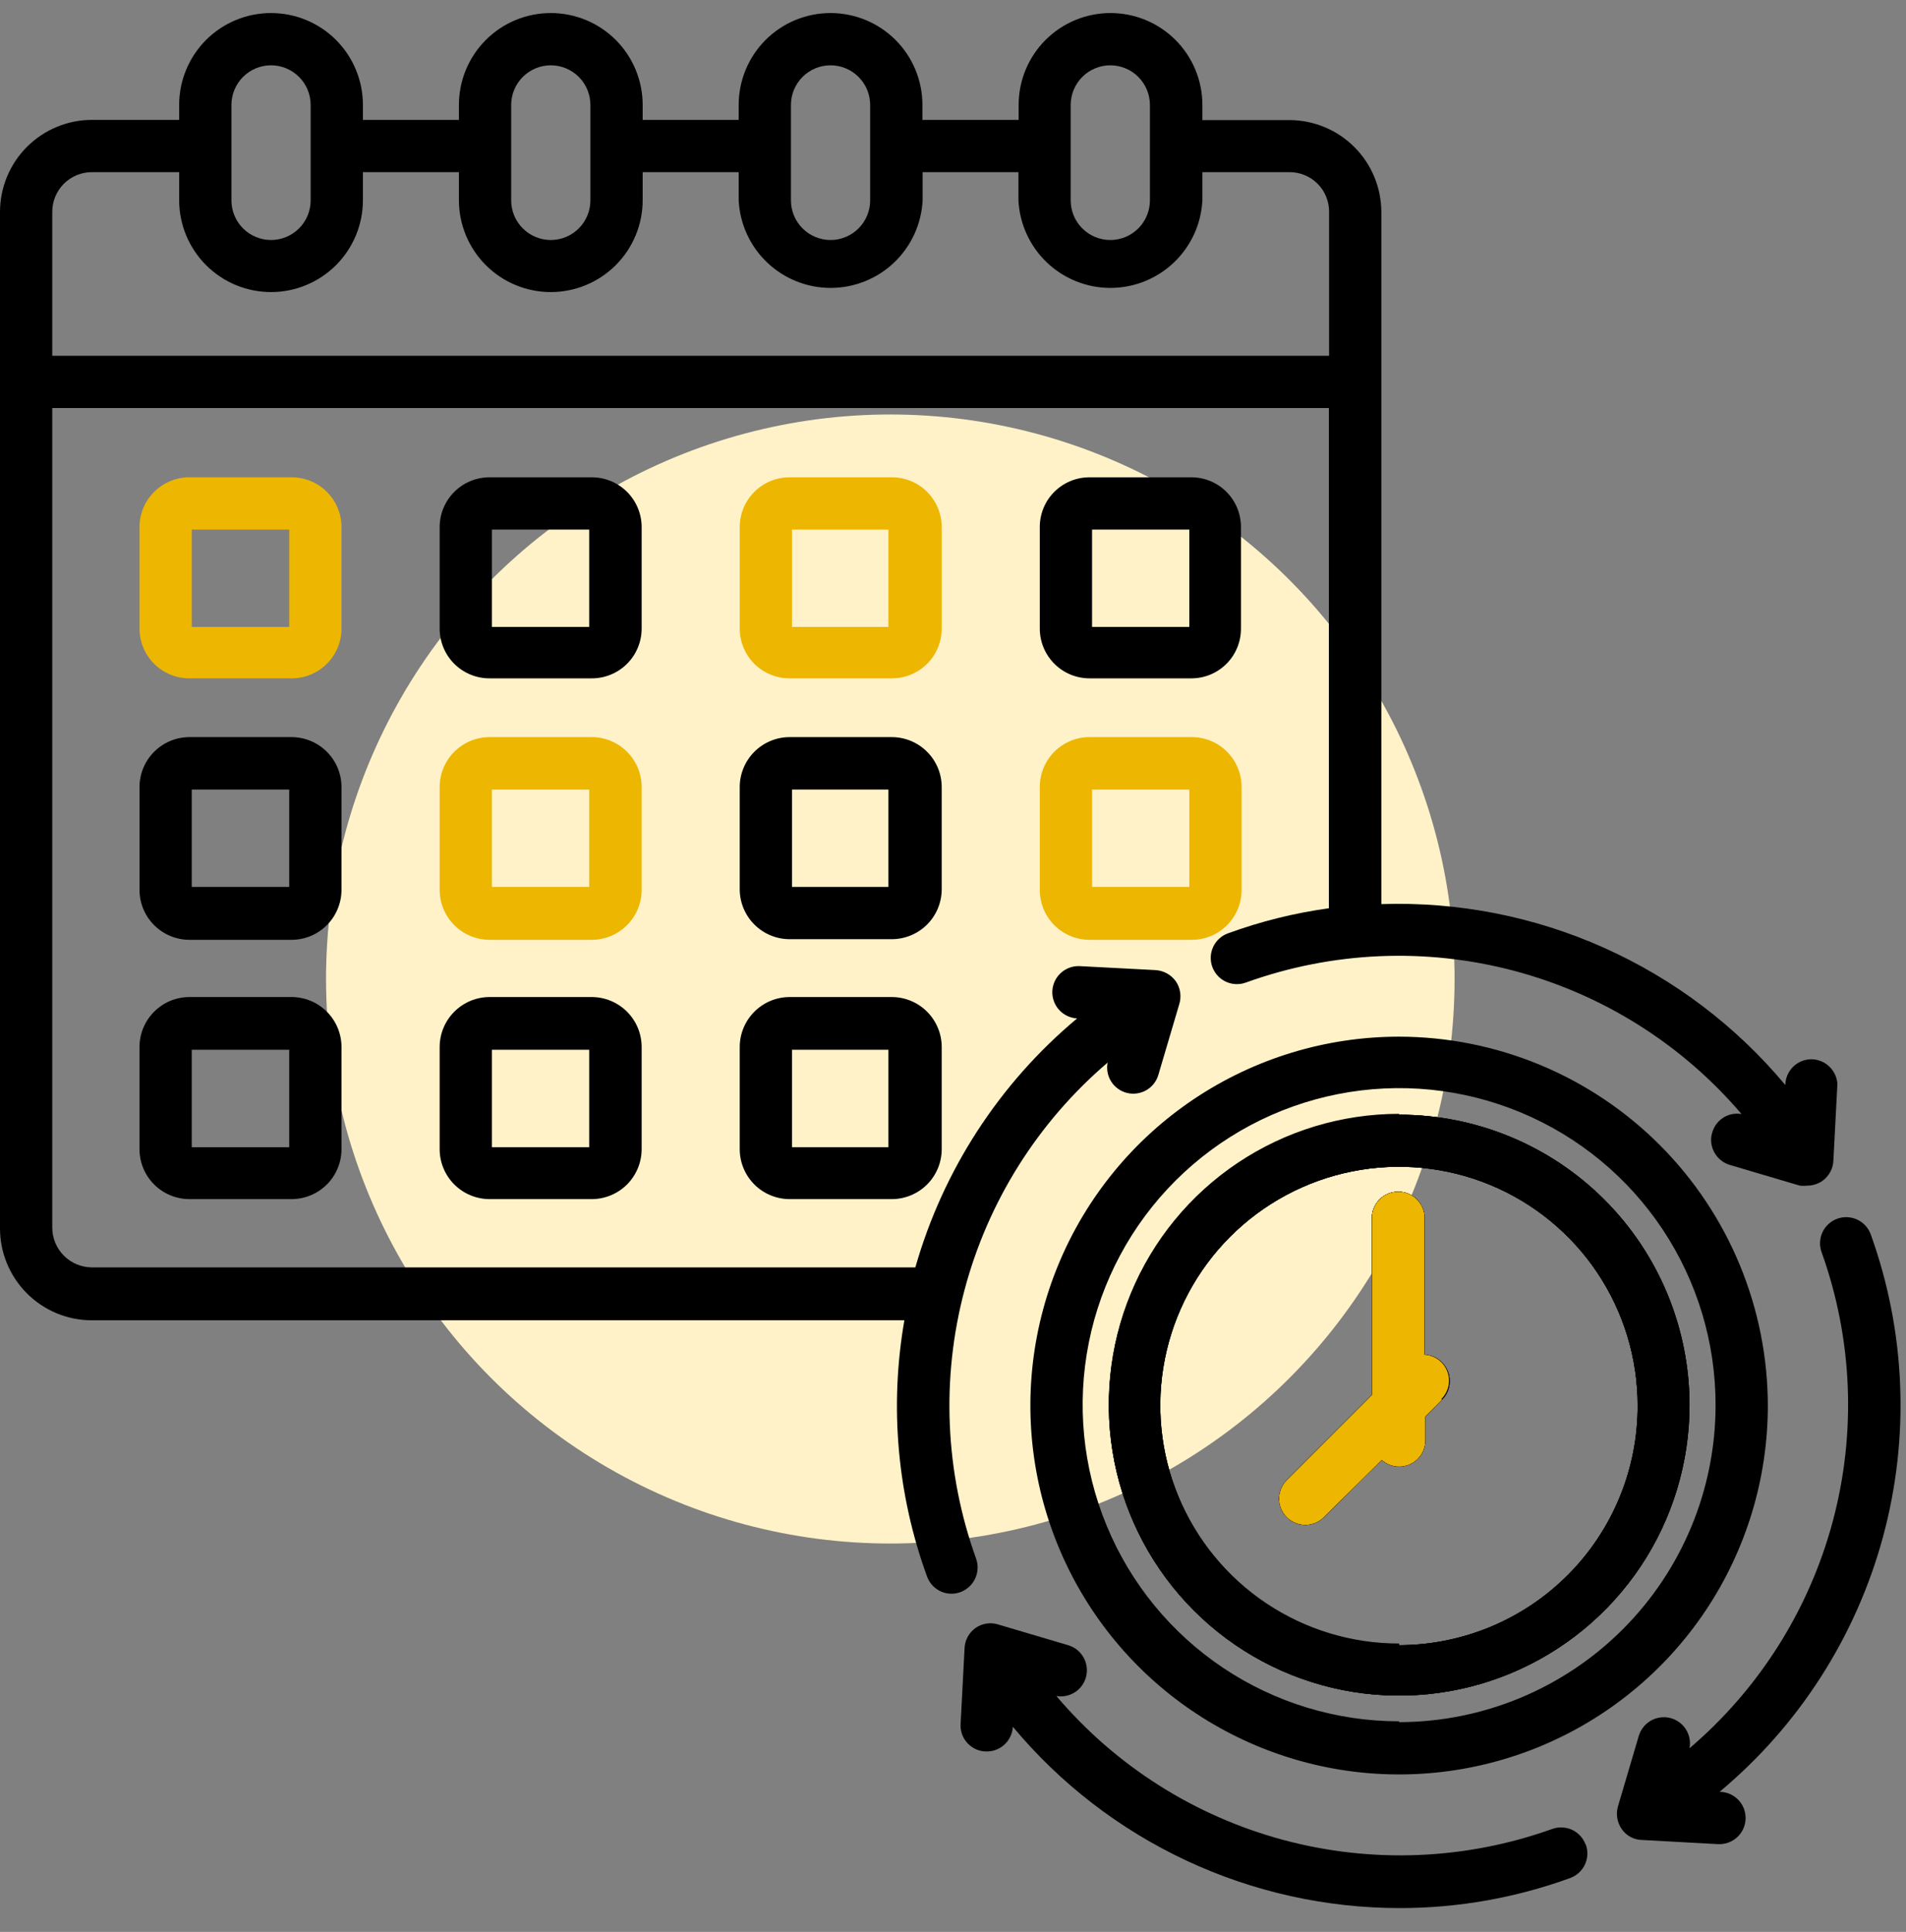 <svg xmlns="http://www.w3.org/2000/svg" width="76" height="77" viewBox="0 0 76 77" fill="none"><rect x="0" y="0" width="76" height="77" fill="#808080" stroke="none"/><circle cx="35.5" cy="39.02" r="22.5" fill="#FFF2C8"></circle><path d="M47.522 19.024H43.446C43.185 19.023 42.926 19.074 42.685 19.173C42.444 19.273 42.224 19.419 42.04 19.603C41.855 19.788 41.709 20.007 41.61 20.248C41.51 20.489 41.46 20.748 41.461 21.009V25.052C41.461 25.579 41.67 26.084 42.042 26.456C42.414 26.828 42.919 27.037 43.446 27.037H47.522C48.045 27.033 48.544 26.822 48.912 26.45C49.279 26.078 49.484 25.575 49.482 25.052V21.009C49.484 20.486 49.279 19.984 48.912 19.612C48.544 19.24 48.045 19.029 47.522 19.024ZM47.423 24.986H43.545V21.108H47.423V24.986Z" fill="black"></path><path d="M47.522 29.379H43.446C43.184 29.379 42.926 29.43 42.684 29.531C42.443 29.631 42.224 29.778 42.039 29.963C41.855 30.148 41.709 30.368 41.61 30.61C41.511 30.852 41.46 31.11 41.461 31.372V35.448C41.458 35.711 41.507 35.972 41.605 36.215C41.703 36.459 41.849 36.681 42.033 36.868C42.218 37.055 42.438 37.203 42.68 37.304C42.923 37.406 43.183 37.458 43.446 37.458H47.522C47.783 37.458 48.041 37.406 48.282 37.307C48.523 37.207 48.741 37.061 48.926 36.877C49.11 36.692 49.256 36.473 49.356 36.233C49.456 35.992 49.507 35.734 49.507 35.473V31.372C49.508 31.11 49.457 30.852 49.358 30.61C49.259 30.368 49.113 30.148 48.928 29.963C48.744 29.778 48.525 29.631 48.284 29.531C48.042 29.43 47.784 29.379 47.522 29.379ZM47.423 35.349H43.545V31.471H47.423V35.349Z" fill="#EDB600"></path><path d="M11.624 19.024H7.555C7.294 19.023 7.035 19.074 6.793 19.173C6.552 19.272 6.332 19.418 6.147 19.603C5.962 19.787 5.815 20.006 5.714 20.248C5.614 20.489 5.562 20.748 5.562 21.009V25.052C5.562 25.314 5.614 25.573 5.714 25.814C5.815 26.055 5.962 26.274 6.147 26.459C6.332 26.643 6.552 26.789 6.793 26.888C7.035 26.988 7.294 27.038 7.555 27.037H11.624C11.885 27.038 12.144 26.988 12.386 26.888C12.627 26.789 12.847 26.643 13.032 26.459C13.217 26.274 13.364 26.055 13.465 25.814C13.565 25.573 13.617 25.314 13.617 25.052V21.009C13.617 20.748 13.565 20.489 13.465 20.248C13.364 20.006 13.217 19.787 13.032 19.603C12.847 19.418 12.627 19.272 12.386 19.173C12.144 19.074 11.885 19.023 11.624 19.024ZM11.533 24.986H7.646V21.108H11.533V24.986Z" fill="#EDB600"></path><path d="M23.593 29.379H19.524C18.996 29.379 18.489 29.589 18.115 29.963C17.741 30.336 17.531 30.843 17.531 31.372V35.448C17.529 35.712 17.579 35.972 17.678 36.216C17.777 36.46 17.924 36.681 18.109 36.868C18.294 37.055 18.515 37.203 18.758 37.304C19.001 37.406 19.261 37.458 19.524 37.458H23.593C24.12 37.458 24.625 37.249 24.999 36.877C25.372 36.505 25.583 36 25.585 35.473V31.372C25.585 31.11 25.534 30.851 25.434 30.609C25.334 30.367 25.187 30.148 25.002 29.963C24.817 29.777 24.597 29.631 24.355 29.531C24.113 29.43 23.854 29.379 23.593 29.379ZM23.493 35.349H19.615V31.471H23.493V35.349Z" fill="#EDB600"></path><path d="M23.592 39.739H19.524C18.996 39.739 18.489 39.949 18.115 40.323C17.741 40.697 17.531 41.204 17.531 41.732V45.8C17.531 46.329 17.741 46.836 18.115 47.21C18.489 47.583 18.996 47.793 19.524 47.793H23.592C24.121 47.793 24.628 47.583 25.002 47.21C25.375 46.836 25.585 46.329 25.585 45.8V41.732C25.585 41.47 25.534 41.211 25.434 40.969C25.333 40.728 25.187 40.508 25.002 40.323C24.817 40.138 24.597 39.991 24.355 39.891C24.113 39.791 23.854 39.739 23.592 39.739ZM23.493 45.726H19.615V41.84H23.493V45.726Z" fill="black"></path><path d="M35.557 19.024H31.481C30.954 19.024 30.45 19.233 30.077 19.606C29.705 19.978 29.496 20.483 29.496 21.009V25.052C29.496 25.579 29.705 26.084 30.077 26.456C30.45 26.828 30.954 27.037 31.481 27.037H35.557C35.819 27.038 36.078 26.988 36.319 26.888C36.561 26.789 36.781 26.643 36.966 26.459C37.151 26.274 37.298 26.055 37.398 25.814C37.498 25.573 37.55 25.314 37.55 25.052V21.009C37.55 20.748 37.498 20.489 37.398 20.248C37.298 20.006 37.151 19.787 36.966 19.603C36.781 19.418 36.561 19.272 36.319 19.173C36.078 19.074 35.819 19.023 35.557 19.024ZM35.425 24.986H31.58V21.108H35.425V24.986Z" fill="#EDB600"></path><path d="M11.624 29.379H7.555C7.027 29.379 6.52 29.589 6.146 29.963C5.773 30.336 5.563 30.843 5.563 31.372V35.448C5.56 35.712 5.61 35.972 5.709 36.216C5.809 36.46 5.955 36.681 6.14 36.868C6.326 37.055 6.546 37.203 6.789 37.304C7.032 37.406 7.292 37.458 7.555 37.458H11.624C12.151 37.458 12.656 37.249 13.03 36.877C13.403 36.505 13.614 36 13.617 35.473V31.372C13.617 30.843 13.407 30.336 13.033 29.963C12.659 29.589 12.152 29.379 11.624 29.379ZM11.533 35.349H7.646V31.471H11.533V35.349Z" fill="black"></path><path d="M35.557 29.379H31.481C30.954 29.381 30.449 29.592 30.077 29.965C29.705 30.339 29.496 30.845 29.496 31.372V35.448C29.498 35.974 29.708 36.478 30.08 36.849C30.451 37.221 30.955 37.431 31.481 37.433H35.557C36.084 37.433 36.59 37.224 36.964 36.852C37.337 36.48 37.548 35.975 37.55 35.448V31.372C37.55 30.843 37.34 30.336 36.966 29.963C36.593 29.589 36.086 29.379 35.557 29.379ZM35.425 35.349H31.58V31.471H35.425V35.349Z" fill="black"></path><path d="M23.592 19.024H19.524C19.263 19.023 19.004 19.074 18.762 19.173C18.52 19.272 18.301 19.418 18.115 19.603C17.93 19.787 17.783 20.006 17.683 20.248C17.583 20.489 17.531 20.748 17.531 21.009V25.052C17.531 25.314 17.583 25.573 17.683 25.814C17.783 26.055 17.93 26.274 18.115 26.459C18.301 26.643 18.52 26.789 18.762 26.888C19.004 26.988 19.263 27.038 19.524 27.037H23.592C23.854 27.038 24.113 26.988 24.354 26.888C24.596 26.789 24.816 26.643 25.001 26.459C25.186 26.274 25.333 26.055 25.433 25.814C25.534 25.573 25.585 25.314 25.585 25.052V21.009C25.585 20.748 25.534 20.489 25.433 20.248C25.333 20.006 25.186 19.787 25.001 19.603C24.816 19.418 24.596 19.272 24.354 19.173C24.113 19.074 23.854 19.023 23.592 19.024ZM23.493 24.986H19.615V21.108H23.493V24.986Z" fill="black"></path><path d="M11.624 39.739H7.555C7.027 39.739 6.52 39.949 6.146 40.323C5.772 40.697 5.562 41.204 5.562 41.732V45.8C5.562 46.329 5.772 46.836 6.146 47.21C6.52 47.583 7.027 47.793 7.555 47.793H11.624C12.152 47.793 12.659 47.583 13.033 47.21C13.407 46.836 13.617 46.329 13.617 45.8V41.732C13.617 41.204 13.407 40.697 13.033 40.323C12.659 39.949 12.152 39.739 11.624 39.739ZM11.533 45.726H7.646V41.84H11.533V45.726Z" fill="black"></path><path d="M35.557 39.739H31.481C30.954 39.741 30.449 39.952 30.077 40.326C29.705 40.699 29.496 41.205 29.496 41.732V45.8C29.496 46.328 29.705 46.833 30.077 47.207C30.449 47.58 30.954 47.791 31.481 47.793H35.557C36.086 47.793 36.593 47.583 36.966 47.21C37.34 46.836 37.55 46.329 37.55 45.8V41.732C37.55 41.204 37.34 40.697 36.966 40.323C36.593 39.949 36.086 39.739 35.557 39.739ZM35.425 45.726H31.58V41.84H35.425V45.726Z" fill="black"></path><path d="M57.502 54.31C57.697 54.505 57.806 54.77 57.806 55.045C57.806 55.322 57.697 55.586 57.502 55.782L56.832 56.459V57.402C56.834 57.604 56.777 57.802 56.668 57.972C56.559 58.142 56.404 58.277 56.22 58.361C56.036 58.444 55.831 58.472 55.632 58.441C55.432 58.41 55.246 58.322 55.096 58.188L52.788 60.47C52.592 60.665 52.326 60.775 52.048 60.775C51.771 60.775 51.505 60.665 51.308 60.47C51.113 60.275 51.004 60.01 51.004 59.734C51.004 59.458 51.113 59.193 51.308 58.998L54.707 55.599V48.455C54.73 48.194 54.85 47.951 55.044 47.773C55.238 47.596 55.49 47.498 55.753 47.498C56.015 47.498 56.268 47.596 56.462 47.773C56.655 47.951 56.776 48.194 56.799 48.455V53.995C57.065 54.006 57.317 54.118 57.502 54.31Z" fill="black"></path><path d="M55.788 44.428C53.499 44.428 51.26 45.106 49.357 46.379C47.453 47.651 45.969 49.459 45.093 51.574C44.217 53.689 43.987 56.017 44.434 58.263C44.881 60.508 45.983 62.571 47.602 64.19C49.221 65.809 51.284 66.912 53.53 67.358C55.775 67.805 58.103 67.576 60.218 66.7C62.334 65.823 64.142 64.34 65.414 62.436C66.686 60.532 67.365 58.294 67.365 56.004C67.365 52.934 66.145 49.989 63.974 47.818C61.803 45.647 58.859 44.428 55.788 44.428ZM55.788 65.538C53.906 65.54 52.065 64.983 50.498 63.938C48.932 62.894 47.711 61.408 46.989 59.669C46.268 57.93 46.078 56.016 46.444 54.169C46.81 52.322 47.716 50.626 49.047 49.294C50.378 47.962 52.074 47.054 53.92 46.687C55.767 46.319 57.681 46.507 59.42 47.227C61.16 47.947 62.647 49.167 63.693 50.732C64.739 52.297 65.298 54.138 65.298 56.021C65.301 57.272 65.057 58.512 64.581 59.67C64.105 60.827 63.405 61.88 62.522 62.767C61.639 63.654 60.59 64.358 59.434 64.839C58.279 65.32 57.04 65.569 55.788 65.571V65.538ZM55.788 44.428C53.499 44.428 51.26 45.106 49.357 46.379C47.453 47.651 45.969 49.459 45.093 51.574C44.217 53.689 43.987 56.017 44.434 58.263C44.881 60.508 45.983 62.571 47.602 64.19C49.221 65.809 51.284 66.912 53.53 67.358C55.775 67.805 58.103 67.576 60.218 66.7C62.334 65.823 64.142 64.34 65.414 62.436C66.686 60.532 67.365 58.294 67.365 56.004C67.365 52.934 66.145 49.989 63.974 47.818C61.803 45.647 58.859 44.428 55.788 44.428ZM55.788 65.538C53.906 65.54 52.065 64.983 50.498 63.938C48.932 62.894 47.711 61.408 46.989 59.669C46.268 57.93 46.078 56.016 46.444 54.169C46.81 52.322 47.716 50.626 49.047 49.294C50.378 47.962 52.074 47.054 53.92 46.687C55.767 46.319 57.681 46.507 59.42 47.227C61.16 47.947 62.647 49.167 63.693 50.732C64.739 52.297 65.298 54.138 65.298 56.021C65.301 57.272 65.057 58.512 64.581 59.67C64.105 60.827 63.405 61.88 62.522 62.767C61.639 63.654 60.59 64.358 59.434 64.839C58.279 65.32 57.04 65.569 55.788 65.571V65.538ZM55.788 44.428C53.499 44.428 51.26 45.106 49.357 46.379C47.453 47.651 45.969 49.459 45.093 51.574C44.217 53.689 43.987 56.017 44.434 58.263C44.881 60.508 45.983 62.571 47.602 64.19C49.221 65.809 51.284 66.912 53.53 67.358C55.775 67.805 58.103 67.576 60.218 66.7C62.334 65.823 64.142 64.34 65.414 62.436C66.686 60.532 67.365 58.294 67.365 56.004C67.365 52.934 66.145 49.989 63.974 47.818C61.803 45.647 58.859 44.428 55.788 44.428ZM55.788 65.538C53.906 65.54 52.065 64.983 50.498 63.938C48.932 62.894 47.711 61.408 46.989 59.669C46.268 57.93 46.078 56.016 46.444 54.169C46.81 52.322 47.716 50.626 49.047 49.294C50.378 47.962 52.074 47.054 53.92 46.687C55.767 46.319 57.681 46.507 59.42 47.227C61.16 47.947 62.647 49.167 63.693 50.732C64.739 52.297 65.298 54.138 65.298 56.021C65.301 57.272 65.057 58.512 64.581 59.67C64.105 60.827 63.405 61.88 62.522 62.767C61.639 63.654 60.59 64.358 59.434 64.839C58.279 65.32 57.04 65.569 55.788 65.571V65.538ZM55.788 44.428C53.499 44.428 51.26 45.106 49.357 46.379C47.453 47.651 45.969 49.459 45.093 51.574C44.217 53.689 43.987 56.017 44.434 58.263C44.881 60.508 45.983 62.571 47.602 64.19C49.221 65.809 51.284 66.912 53.53 67.358C55.775 67.805 58.103 67.576 60.218 66.7C62.334 65.823 64.142 64.34 65.414 62.436C66.686 60.532 67.365 58.294 67.365 56.004C67.365 52.934 66.145 49.989 63.974 47.818C61.803 45.647 58.859 44.428 55.788 44.428ZM55.788 65.538C53.906 65.54 52.065 64.983 50.498 63.938C48.932 62.894 47.711 61.408 46.989 59.669C46.268 57.93 46.078 56.016 46.444 54.169C46.81 52.322 47.716 50.626 49.047 49.294C50.378 47.962 52.074 47.054 53.92 46.687C55.767 46.319 57.681 46.507 59.42 47.227C61.16 47.947 62.647 49.167 63.693 50.732C64.739 52.297 65.298 54.138 65.298 56.021C65.301 57.272 65.057 58.512 64.581 59.67C64.105 60.827 63.405 61.88 62.522 62.767C61.639 63.654 60.59 64.358 59.434 64.839C58.279 65.32 57.04 65.569 55.788 65.571V65.538ZM55.788 44.428C53.499 44.428 51.26 45.106 49.357 46.379C47.453 47.651 45.969 49.459 45.093 51.574C44.217 53.689 43.987 56.017 44.434 58.263C44.881 60.508 45.983 62.571 47.602 64.19C49.221 65.809 51.284 66.912 53.53 67.358C55.775 67.805 58.103 67.576 60.218 66.7C62.334 65.823 64.142 64.34 65.414 62.436C66.686 60.532 67.365 58.294 67.365 56.004C67.365 52.934 66.145 49.989 63.974 47.818C61.803 45.647 58.859 44.428 55.788 44.428ZM55.788 65.538C53.906 65.54 52.065 64.983 50.498 63.938C48.932 62.894 47.711 61.408 46.989 59.669C46.268 57.93 46.078 56.016 46.444 54.169C46.81 52.322 47.716 50.626 49.047 49.294C50.378 47.962 52.074 47.054 53.92 46.687C55.767 46.319 57.681 46.507 59.42 47.227C61.16 47.947 62.647 49.167 63.693 50.732C64.739 52.297 65.298 54.138 65.298 56.021C65.301 57.272 65.057 58.512 64.581 59.67C64.105 60.827 63.405 61.88 62.522 62.767C61.639 63.654 60.59 64.358 59.434 64.839C58.279 65.32 57.04 65.569 55.788 65.571V65.538ZM55.788 44.428C53.499 44.428 51.26 45.106 49.357 46.379C47.453 47.651 45.969 49.459 45.093 51.574C44.217 53.689 43.987 56.017 44.434 58.263C44.881 60.508 45.983 62.571 47.602 64.19C49.221 65.809 51.284 66.912 53.53 67.358C55.775 67.805 58.103 67.576 60.218 66.7C62.334 65.823 64.142 64.34 65.414 62.436C66.686 60.532 67.365 58.294 67.365 56.004C67.365 52.934 66.145 49.989 63.974 47.818C61.803 45.647 58.859 44.428 55.788 44.428ZM55.788 65.538C53.906 65.54 52.065 64.983 50.498 63.938C48.932 62.894 47.711 61.408 46.989 59.669C46.268 57.93 46.078 56.016 46.444 54.169C46.81 52.322 47.716 50.626 49.047 49.294C50.378 47.962 52.074 47.054 53.92 46.687C55.767 46.319 57.681 46.507 59.42 47.227C61.16 47.947 62.647 49.167 63.693 50.732C64.739 52.297 65.298 54.138 65.298 56.021C65.301 57.272 65.057 58.512 64.581 59.67C64.105 60.827 63.405 61.88 62.522 62.767C61.639 63.654 60.59 64.358 59.434 64.839C58.279 65.32 57.04 65.569 55.788 65.571V65.538ZM55.788 41.318C52.88 41.318 50.038 42.181 47.62 43.796C45.202 45.412 43.318 47.708 42.205 50.394C41.092 53.081 40.801 56.037 41.368 58.889C41.936 61.741 43.336 64.361 45.392 66.417C47.448 68.473 50.068 69.873 52.92 70.441C55.772 71.008 58.728 70.717 61.415 69.604C64.101 68.491 66.397 66.607 68.013 64.189C69.628 61.771 70.491 58.928 70.491 56.021C70.484 52.123 68.933 48.388 66.177 45.632C63.421 42.876 59.685 41.325 55.788 41.318ZM55.788 68.606C53.291 68.606 50.85 67.865 48.774 66.477C46.699 65.089 45.081 63.117 44.127 60.809C43.173 58.501 42.925 55.962 43.415 53.514C43.904 51.065 45.109 48.817 46.877 47.053C48.645 45.29 50.897 44.091 53.347 43.608C55.797 43.124 58.335 43.379 60.64 44.339C62.945 45.299 64.914 46.922 66.296 49.001C67.679 51.081 68.413 53.524 68.407 56.021C68.402 59.366 67.072 62.573 64.706 64.939C62.341 67.304 59.133 68.635 55.788 68.639V68.606ZM55.788 44.394C53.499 44.394 51.26 45.073 49.357 46.345C47.453 47.617 45.969 49.425 45.093 51.541C44.217 53.656 43.987 55.984 44.434 58.23C44.881 60.475 45.983 62.538 47.602 64.157C49.221 65.776 51.284 66.879 53.53 67.325C55.775 67.772 58.103 67.543 60.218 66.666C62.334 65.79 64.142 64.306 65.414 62.403C66.686 60.499 67.365 58.261 67.365 55.971C67.356 52.907 66.133 49.97 63.962 47.806C61.792 45.643 58.853 44.428 55.788 44.428V44.394ZM55.788 65.505C53.906 65.507 52.065 64.95 50.498 63.905C48.932 62.86 47.711 61.374 46.989 59.636C46.268 57.897 46.078 55.983 46.444 54.136C46.81 52.289 47.716 50.592 49.047 49.261C50.378 47.929 52.074 47.021 53.92 46.653C55.767 46.285 57.681 46.474 59.42 47.194C61.16 47.914 62.647 49.134 63.693 50.699C64.739 52.264 65.298 54.105 65.298 55.988C65.305 57.242 65.065 58.486 64.591 59.647C64.117 60.808 63.417 61.864 62.534 62.755C61.65 63.645 60.6 64.353 59.442 64.836C58.284 65.319 57.043 65.569 55.788 65.571V65.505ZM55.788 44.394C53.499 44.394 51.26 45.073 49.357 46.345C47.453 47.617 45.969 49.425 45.093 51.541C44.217 53.656 43.987 55.984 44.434 58.23C44.881 60.475 45.983 62.538 47.602 64.157C49.221 65.776 51.284 66.879 53.53 67.325C55.775 67.772 58.103 67.543 60.218 66.666C62.334 65.79 64.142 64.306 65.414 62.403C66.686 60.499 67.365 58.261 67.365 55.971C67.356 52.907 66.133 49.97 63.962 47.806C61.792 45.643 58.853 44.428 55.788 44.428V44.394ZM55.788 65.505C53.906 65.507 52.065 64.95 50.498 63.905C48.932 62.86 47.711 61.374 46.989 59.636C46.268 57.897 46.078 55.983 46.444 54.136C46.81 52.289 47.716 50.592 49.047 49.261C50.378 47.929 52.074 47.021 53.92 46.653C55.767 46.285 57.681 46.474 59.42 47.194C61.16 47.914 62.647 49.134 63.693 50.699C64.739 52.264 65.298 54.105 65.298 55.988C65.305 57.242 65.065 58.486 64.591 59.647C64.117 60.808 63.417 61.864 62.534 62.755C61.65 63.645 60.6 64.353 59.442 64.836C58.284 65.319 57.043 65.569 55.788 65.571V65.505ZM55.788 44.394C53.499 44.394 51.26 45.073 49.357 46.345C47.453 47.617 45.969 49.425 45.093 51.541C44.217 53.656 43.987 55.984 44.434 58.23C44.881 60.475 45.983 62.538 47.602 64.157C49.221 65.776 51.284 66.879 53.53 67.325C55.775 67.772 58.103 67.543 60.218 66.666C62.334 65.79 64.142 64.306 65.414 62.403C66.686 60.499 67.365 58.261 67.365 55.971C67.356 52.907 66.133 49.97 63.962 47.806C61.792 45.643 58.853 44.428 55.788 44.428V44.394ZM55.788 65.505C53.906 65.507 52.065 64.95 50.498 63.905C48.932 62.86 47.711 61.374 46.989 59.636C46.268 57.897 46.078 55.983 46.444 54.136C46.81 52.289 47.716 50.592 49.047 49.261C50.378 47.929 52.074 47.021 53.92 46.653C55.767 46.285 57.681 46.474 59.42 47.194C61.16 47.914 62.647 49.134 63.693 50.699C64.739 52.264 65.298 54.105 65.298 55.988C65.305 57.242 65.065 58.486 64.591 59.647C64.117 60.808 63.417 61.864 62.534 62.755C61.65 63.645 60.6 64.353 59.442 64.836C58.284 65.319 57.043 65.569 55.788 65.571V65.505ZM55.788 44.394C53.499 44.394 51.26 45.073 49.357 46.345C47.453 47.617 45.969 49.425 45.093 51.541C44.217 53.656 43.987 55.984 44.434 58.23C44.881 60.475 45.983 62.538 47.602 64.157C49.221 65.776 51.284 66.879 53.53 67.325C55.775 67.772 58.103 67.543 60.218 66.666C62.334 65.79 64.142 64.306 65.414 62.403C66.686 60.499 67.365 58.261 67.365 55.971C67.356 52.907 66.133 49.97 63.962 47.806C61.792 45.643 58.853 44.428 55.788 44.428V44.394ZM55.788 65.505C53.906 65.507 52.065 64.95 50.498 63.905C48.932 62.86 47.711 61.374 46.989 59.636C46.268 57.897 46.078 55.983 46.444 54.136C46.81 52.289 47.716 50.592 49.047 49.261C50.378 47.929 52.074 47.021 53.92 46.653C55.767 46.285 57.681 46.474 59.42 47.194C61.16 47.914 62.647 49.134 63.693 50.699C64.739 52.264 65.298 54.105 65.298 55.988C65.305 57.242 65.065 58.486 64.591 59.647C64.117 60.808 63.417 61.864 62.534 62.755C61.65 63.645 60.6 64.353 59.442 64.836C58.284 65.319 57.043 65.569 55.788 65.571V65.505ZM55.788 44.394C53.499 44.394 51.26 45.073 49.357 46.345C47.453 47.617 45.969 49.425 45.093 51.541C44.217 53.656 43.987 55.984 44.434 58.23C44.881 60.475 45.983 62.538 47.602 64.157C49.221 65.776 51.284 66.879 53.53 67.325C55.775 67.772 58.103 67.543 60.218 66.666C62.334 65.79 64.142 64.306 65.414 62.403C66.686 60.499 67.365 58.261 67.365 55.971C67.356 52.907 66.133 49.97 63.962 47.806C61.792 45.643 58.853 44.428 55.788 44.428V44.394ZM55.788 65.505C53.906 65.507 52.065 64.95 50.498 63.905C48.932 62.86 47.711 61.374 46.989 59.636C46.268 57.897 46.078 55.983 46.444 54.136C46.81 52.289 47.716 50.592 49.047 49.261C50.378 47.929 52.074 47.021 53.92 46.653C55.767 46.285 57.681 46.474 59.42 47.194C61.16 47.914 62.647 49.134 63.693 50.699C64.739 52.264 65.298 54.105 65.298 55.988C65.305 57.242 65.065 58.486 64.591 59.647C64.117 60.808 63.417 61.864 62.534 62.755C61.65 63.645 60.6 64.353 59.442 64.836C58.284 65.319 57.043 65.569 55.788 65.571V65.505Z" fill="black"></path><path d="M57.502 54.31C57.697 54.505 57.806 54.77 57.806 55.045C57.806 55.322 57.697 55.586 57.502 55.782L56.832 56.459V57.402C56.834 57.604 56.777 57.802 56.668 57.972C56.559 58.142 56.404 58.277 56.22 58.361C56.036 58.444 55.831 58.472 55.632 58.441C55.432 58.41 55.246 58.322 55.096 58.188L52.788 60.47C52.592 60.665 52.326 60.775 52.048 60.775C51.771 60.775 51.505 60.665 51.308 60.47C51.113 60.275 51.004 60.01 51.004 59.734C51.004 59.458 51.113 59.193 51.308 58.998L54.707 55.599V48.455C54.73 48.194 54.85 47.951 55.044 47.773C55.238 47.596 55.49 47.498 55.753 47.498C56.015 47.498 56.268 47.596 56.462 47.773C56.655 47.951 56.776 48.194 56.799 48.455V53.995C57.065 54.006 57.317 54.118 57.502 54.31Z" fill="black"></path><path d="M55.791 44.428C53.502 44.428 51.264 45.107 49.36 46.379C47.456 47.651 45.972 49.459 45.096 51.574C44.22 53.69 43.991 56.017 44.437 58.263C44.884 60.508 45.986 62.571 47.606 64.19C49.225 65.809 51.287 66.912 53.533 67.359C55.779 67.805 58.106 67.576 60.222 66.7C62.337 65.823 64.145 64.34 65.417 62.436C66.689 60.532 67.368 58.294 67.368 56.004C67.368 52.934 66.148 49.989 63.977 47.818C61.806 45.647 58.862 44.428 55.791 44.428ZM55.791 65.538C53.909 65.54 52.068 64.983 50.502 63.938C48.935 62.894 47.714 61.408 46.992 59.669C46.271 57.93 46.081 56.016 46.447 54.169C46.814 52.322 47.72 50.626 49.05 49.294C50.381 47.962 52.077 47.055 53.923 46.687C55.77 46.319 57.684 46.507 59.423 47.227C61.163 47.947 62.65 49.167 63.696 50.732C64.742 52.298 65.301 54.138 65.301 56.021C65.304 57.273 65.061 58.513 64.584 59.67C64.108 60.828 63.408 61.88 62.525 62.767C61.642 63.654 60.593 64.358 59.438 64.839C58.282 65.321 57.043 65.569 55.791 65.572V65.538Z" fill="black"></path><path d="M57.502 54.31C57.697 54.505 57.806 54.77 57.806 55.045C57.806 55.322 57.697 55.586 57.502 55.782L56.832 56.459V57.402C56.834 57.604 56.777 57.802 56.668 57.972C56.559 58.142 56.404 58.277 56.22 58.361C56.036 58.444 55.831 58.472 55.632 58.441C55.432 58.41 55.246 58.322 55.096 58.188L52.788 60.47C52.592 60.665 52.326 60.775 52.048 60.775C51.771 60.775 51.505 60.665 51.308 60.47C51.113 60.275 51.004 60.01 51.004 59.734C51.004 59.458 51.113 59.193 51.308 58.998L54.707 55.599V48.455C54.73 48.194 54.85 47.951 55.044 47.773C55.238 47.596 55.49 47.498 55.753 47.498C56.015 47.498 56.268 47.596 56.462 47.773C56.655 47.951 56.776 48.194 56.799 48.455V53.995C57.065 54.006 57.317 54.118 57.502 54.31Z" fill="black"></path><path d="M55.791 44.428C53.502 44.428 51.264 45.107 49.36 46.379C47.456 47.651 45.972 49.459 45.096 51.574C44.22 53.69 43.991 56.017 44.437 58.263C44.884 60.508 45.986 62.571 47.606 64.19C49.225 65.809 51.287 66.912 53.533 67.359C55.779 67.805 58.106 67.576 60.222 66.7C62.337 65.823 64.145 64.34 65.417 62.436C66.689 60.532 67.368 58.294 67.368 56.004C67.368 52.934 66.148 49.989 63.977 47.818C61.806 45.647 58.862 44.428 55.791 44.428ZM55.791 65.538C53.909 65.54 52.068 64.983 50.502 63.938C48.935 62.894 47.714 61.408 46.992 59.669C46.271 57.93 46.081 56.016 46.447 54.169C46.814 52.322 47.72 50.626 49.05 49.294C50.381 47.962 52.077 47.055 53.923 46.687C55.77 46.319 57.684 46.507 59.423 47.227C61.163 47.947 62.65 49.167 63.696 50.732C64.742 52.298 65.301 54.138 65.301 56.021C65.304 57.273 65.061 58.513 64.584 59.67C64.108 60.828 63.408 61.88 62.525 62.767C61.642 63.654 60.593 64.358 59.438 64.839C58.282 65.321 57.043 65.569 55.791 65.572V65.538Z" fill="black"></path><path d="M57.502 55.782L56.832 56.459V57.402C56.834 57.604 56.777 57.802 56.668 57.972C56.559 58.142 56.404 58.277 56.22 58.361C56.036 58.444 55.831 58.472 55.632 58.441C55.432 58.41 55.246 58.322 55.096 58.188L52.788 60.47C52.592 60.665 52.326 60.775 52.048 60.775C51.771 60.775 51.505 60.665 51.308 60.47C51.113 60.275 51.004 60.01 51.004 59.734C51.004 59.458 51.113 59.193 51.308 58.998L54.707 55.599V48.455C54.73 48.194 54.85 47.951 55.044 47.773C55.238 47.596 55.49 47.498 55.753 47.498C56.015 47.498 56.268 47.596 56.462 47.773C56.655 47.951 56.776 48.194 56.799 48.455V53.995C56.999 54.006 57.192 54.075 57.354 54.193C57.516 54.311 57.64 54.474 57.711 54.662C57.782 54.849 57.797 55.053 57.754 55.249C57.711 55.445 57.612 55.624 57.469 55.765L57.502 55.782Z" fill="black"></path><path d="M57.502 55.782L56.832 56.459V57.402C56.834 57.604 56.777 57.802 56.668 57.972C56.559 58.142 56.404 58.277 56.22 58.361C56.036 58.444 55.831 58.472 55.632 58.441C55.432 58.41 55.246 58.322 55.096 58.188L52.788 60.47C52.592 60.665 52.326 60.775 52.048 60.775C51.771 60.775 51.505 60.665 51.308 60.47C51.113 60.275 51.004 60.01 51.004 59.734C51.004 59.458 51.113 59.193 51.308 58.998L54.707 55.599V48.455C54.73 48.194 54.85 47.951 55.044 47.773C55.238 47.596 55.49 47.498 55.753 47.498C56.015 47.498 56.268 47.596 56.462 47.773C56.655 47.951 56.776 48.194 56.799 48.455V53.995C56.999 54.006 57.192 54.075 57.354 54.193C57.516 54.311 57.64 54.474 57.711 54.662C57.782 54.849 57.797 55.053 57.754 55.249C57.711 55.445 57.612 55.624 57.469 55.765L57.502 55.782Z" fill="#EDB600"></path><path d="M68.591 71.417C68.728 71.421 68.863 71.452 68.988 71.508C69.113 71.564 69.225 71.644 69.32 71.743C69.414 71.843 69.487 71.959 69.536 72.087C69.585 72.215 69.608 72.351 69.604 72.488C69.6 72.625 69.57 72.76 69.514 72.885C69.458 73.01 69.378 73.122 69.279 73.216C69.179 73.311 69.062 73.384 68.934 73.433C68.806 73.482 68.67 73.505 68.533 73.501H68.5L65.49 73.336C65.327 73.336 65.167 73.296 65.022 73.219C64.878 73.143 64.755 73.032 64.663 72.897C64.573 72.768 64.513 72.62 64.487 72.464C64.461 72.308 64.471 72.148 64.515 71.996L65.341 69.201C65.415 68.943 65.585 68.722 65.816 68.586C66.048 68.45 66.323 68.409 66.584 68.47C66.846 68.532 67.073 68.693 67.219 68.918C67.365 69.144 67.418 69.417 67.367 69.681C70.15 67.31 72.144 64.149 73.085 60.617C74.026 57.085 73.869 53.35 72.635 49.91C72.588 49.781 72.567 49.644 72.573 49.508C72.579 49.371 72.612 49.237 72.67 49.113C72.728 48.989 72.81 48.877 72.911 48.785C73.012 48.693 73.13 48.621 73.259 48.574C73.388 48.528 73.524 48.507 73.661 48.513C73.798 48.519 73.932 48.552 74.056 48.61C74.18 48.668 74.291 48.75 74.384 48.851C74.476 48.952 74.548 49.07 74.595 49.199C75.99 53.073 76.16 57.283 75.082 61.258C74.003 65.232 71.729 68.779 68.566 71.417H68.591Z" fill="black"></path><path d="M63.233 73.519C63.327 73.778 63.314 74.064 63.198 74.313C63.082 74.562 62.872 74.756 62.613 74.851C60.438 75.643 58.14 76.049 55.825 76.05C52.879 76.051 49.969 75.404 47.301 74.155C44.633 72.906 42.272 71.086 40.386 68.823C40.379 68.96 40.344 69.094 40.285 69.217C40.226 69.341 40.143 69.451 40.041 69.543C39.938 69.634 39.819 69.705 39.69 69.75C39.56 69.795 39.423 69.814 39.286 69.807C39.15 69.8 39.016 69.767 38.892 69.709C38.769 69.65 38.658 69.568 38.567 69.466C38.475 69.365 38.405 69.246 38.359 69.117C38.314 68.988 38.295 68.852 38.303 68.715L38.46 65.713C38.463 65.551 38.505 65.392 38.581 65.248C38.657 65.104 38.765 64.981 38.898 64.886C39.027 64.795 39.176 64.735 39.332 64.71C39.488 64.686 39.648 64.698 39.799 64.746L42.594 65.573C42.849 65.648 43.065 65.818 43.198 66.048C43.331 66.277 43.372 66.549 43.312 66.808C43.252 67.066 43.095 67.292 42.874 67.439C42.653 67.586 42.385 67.643 42.123 67.599C44.487 70.387 47.646 72.388 51.176 73.335C54.708 74.282 58.443 74.13 61.886 72.899C62.014 72.852 62.151 72.83 62.288 72.836C62.425 72.841 62.56 72.874 62.684 72.931C62.809 72.989 62.921 73.07 63.013 73.171C63.106 73.272 63.178 73.391 63.225 73.519H63.233Z" fill="black"></path><path d="M72.279 42.22C72.14 42.214 72 42.235 71.869 42.283C71.738 42.332 71.618 42.406 71.516 42.502C71.415 42.597 71.333 42.712 71.277 42.84C71.22 42.968 71.19 43.106 71.188 43.245C69.228 40.898 66.758 39.028 63.967 37.779C61.176 36.529 58.136 35.933 55.08 36.035V8.45C55.078 7.479 54.691 6.548 54.005 5.862C53.318 5.175 52.388 4.789 51.417 4.786H47.944V4.183C47.944 3.211 47.558 2.279 46.871 1.592C46.184 0.905 45.252 0.52 44.281 0.52C43.309 0.52 42.377 0.905 41.69 1.592C41.003 2.279 40.617 3.211 40.617 4.183V4.778H36.781V4.183C36.781 3.211 36.395 2.279 35.708 1.592C35.021 0.905 34.089 0.52 33.117 0.52C32.146 0.52 31.214 0.905 30.527 1.592C29.84 2.279 29.454 3.211 29.454 4.183V4.778H25.626V4.183C25.626 3.211 25.24 2.279 24.553 1.592C23.866 0.905 22.934 0.52 21.962 0.52C20.991 0.52 20.059 0.905 19.372 1.592C18.685 2.279 18.299 3.211 18.299 4.183V4.778H14.471V4.183C14.471 3.211 14.085 2.279 13.398 1.592C12.711 0.905 11.779 0.52 10.808 0.52C9.836 0.52 8.904 0.905 8.217 1.592C7.53 2.279 7.144 3.211 7.144 4.183V4.778H3.663C2.692 4.78 1.762 5.167 1.075 5.853C0.389 6.54 0.002 7.47 0 8.441V48.959C0 49.441 0.095 49.917 0.279 50.361C0.463 50.806 0.733 51.209 1.073 51.55C1.413 51.89 1.817 52.16 2.261 52.344C2.706 52.528 3.182 52.623 3.663 52.623H36.061C35.464 56.044 35.774 59.563 36.962 62.827C37.034 63.03 37.168 63.206 37.344 63.331C37.52 63.455 37.731 63.522 37.947 63.521C38.068 63.519 38.188 63.497 38.302 63.455C38.559 63.358 38.768 63.165 38.884 62.916C38.999 62.667 39.013 62.383 38.922 62.124C37.683 58.686 37.521 54.952 38.458 51.42C39.394 47.888 41.385 44.725 44.165 42.352C44.114 42.616 44.167 42.889 44.313 43.115C44.459 43.341 44.687 43.501 44.948 43.563C45.209 43.625 45.485 43.583 45.716 43.447C45.948 43.311 46.118 43.091 46.191 42.832L47.018 40.037C47.068 39.883 47.082 39.719 47.059 39.559C47.036 39.398 46.977 39.245 46.885 39.111C46.79 38.979 46.666 38.87 46.523 38.793C46.38 38.715 46.221 38.672 46.058 38.664L43.057 38.507C42.92 38.5 42.783 38.52 42.654 38.566C42.525 38.612 42.406 38.683 42.304 38.775C42.203 38.866 42.12 38.977 42.061 39.101C42.002 39.225 41.968 39.359 41.961 39.495C41.954 39.632 41.974 39.769 42.02 39.898C42.066 40.028 42.136 40.146 42.228 40.248C42.32 40.35 42.431 40.432 42.555 40.491C42.678 40.55 42.812 40.584 42.949 40.591C39.852 43.177 37.605 46.634 36.499 50.514H3.663C3.245 50.512 2.845 50.345 2.549 50.049C2.253 49.753 2.086 49.353 2.084 48.935V16.264H52.988V36.2C51.614 36.39 50.264 36.725 48.961 37.201C48.701 37.296 48.49 37.491 48.373 37.742C48.257 37.993 48.245 38.281 48.341 38.541C48.436 38.8 48.631 39.012 48.882 39.128C49.133 39.244 49.42 39.256 49.68 39.161C53.117 37.921 56.849 37.758 60.38 38.695C63.912 39.632 67.073 41.623 69.443 44.403C69.193 44.359 68.936 44.408 68.72 44.543C68.505 44.677 68.347 44.887 68.277 45.131C68.245 45.227 68.228 45.327 68.228 45.429C68.228 45.653 68.301 45.871 68.435 46.051C68.569 46.231 68.757 46.364 68.972 46.429L71.767 47.256C71.866 47.268 71.966 47.268 72.064 47.256C72.28 47.255 72.491 47.189 72.668 47.066C72.8 46.971 72.908 46.847 72.984 46.704C73.061 46.56 73.102 46.401 73.106 46.239L73.263 43.229C73.263 43.229 73.263 43.229 73.263 43.179C73.242 42.928 73.131 42.693 72.95 42.517C72.769 42.34 72.531 42.235 72.279 42.22ZM42.693 4.183C42.693 3.975 42.734 3.77 42.813 3.578C42.892 3.387 43.009 3.213 43.156 3.066C43.302 2.919 43.476 2.803 43.668 2.724C43.859 2.644 44.065 2.603 44.272 2.603C44.48 2.603 44.685 2.644 44.877 2.724C45.068 2.803 45.242 2.919 45.389 3.066C45.536 3.213 45.652 3.387 45.731 3.578C45.811 3.77 45.852 3.975 45.852 4.183V7.986C45.852 8.194 45.811 8.399 45.731 8.591C45.652 8.782 45.536 8.957 45.389 9.103C45.242 9.25 45.068 9.366 44.877 9.446C44.685 9.525 44.48 9.566 44.272 9.566C44.065 9.566 43.859 9.525 43.668 9.446C43.476 9.366 43.302 9.25 43.156 9.103C43.009 8.957 42.892 8.782 42.813 8.591C42.734 8.399 42.693 8.194 42.693 7.986V4.183ZM31.538 4.183C31.538 3.764 31.704 3.362 32.001 3.066C32.297 2.77 32.699 2.603 33.117 2.603C33.536 2.603 33.938 2.77 34.234 3.066C34.53 3.362 34.697 3.764 34.697 4.183V7.986C34.697 8.405 34.53 8.807 34.234 9.103C33.938 9.399 33.536 9.566 33.117 9.566C32.699 9.566 32.297 9.399 32.001 9.103C31.704 8.807 31.538 8.405 31.538 7.986V4.183ZM20.383 4.183C20.383 3.764 20.549 3.362 20.846 3.066C21.142 2.77 21.544 2.603 21.962 2.603C22.381 2.603 22.783 2.77 23.079 3.066C23.375 3.362 23.542 3.764 23.542 4.183V7.986C23.542 8.405 23.375 8.807 23.079 9.103C22.783 9.399 22.381 9.566 21.962 9.566C21.544 9.566 21.142 9.399 20.846 9.103C20.549 8.807 20.383 8.405 20.383 7.986V4.183ZM9.228 4.183C9.228 3.764 9.395 3.362 9.691 3.066C9.987 2.77 10.389 2.603 10.808 2.603C11.226 2.603 11.628 2.77 11.924 3.066C12.221 3.362 12.387 3.764 12.387 4.183V7.986C12.387 8.405 12.221 8.807 11.924 9.103C11.628 9.399 11.226 9.566 10.808 9.566C10.389 9.566 9.987 9.399 9.691 9.103C9.395 8.807 9.228 8.405 9.228 7.986V4.183ZM52.996 14.18H2.084V8.45C2.083 8.241 2.123 8.034 2.202 7.841C2.282 7.648 2.399 7.472 2.546 7.324C2.694 7.177 2.869 7.06 3.063 6.98C3.256 6.901 3.463 6.861 3.671 6.862H7.144V7.978C7.144 8.95 7.53 9.881 8.217 10.568C8.904 11.255 9.836 11.641 10.808 11.641C11.779 11.641 12.711 11.255 13.398 10.568C14.085 9.881 14.471 8.95 14.471 7.978V6.862H18.299V7.978C18.299 8.95 18.685 9.881 19.372 10.568C20.059 11.255 20.991 11.641 21.962 11.641C22.934 11.641 23.866 11.255 24.553 10.568C25.24 9.881 25.626 8.95 25.626 7.978V6.862H29.454V7.978C29.499 8.921 29.905 9.81 30.588 10.461C31.271 11.112 32.178 11.475 33.121 11.475C34.065 11.475 34.972 11.112 35.655 10.461C36.338 9.81 36.744 8.921 36.789 7.978V6.862H40.609V7.978C40.654 8.921 41.06 9.81 41.743 10.461C42.425 11.112 43.333 11.475 44.276 11.475C45.22 11.475 46.127 11.112 46.81 10.461C47.493 9.81 47.899 8.921 47.944 7.978V6.862H51.417C51.624 6.861 51.83 6.901 52.022 6.98C52.215 7.059 52.389 7.175 52.536 7.322C52.683 7.469 52.799 7.643 52.878 7.836C52.957 8.028 52.997 8.234 52.996 8.441V14.18Z" fill="black"></path></svg>